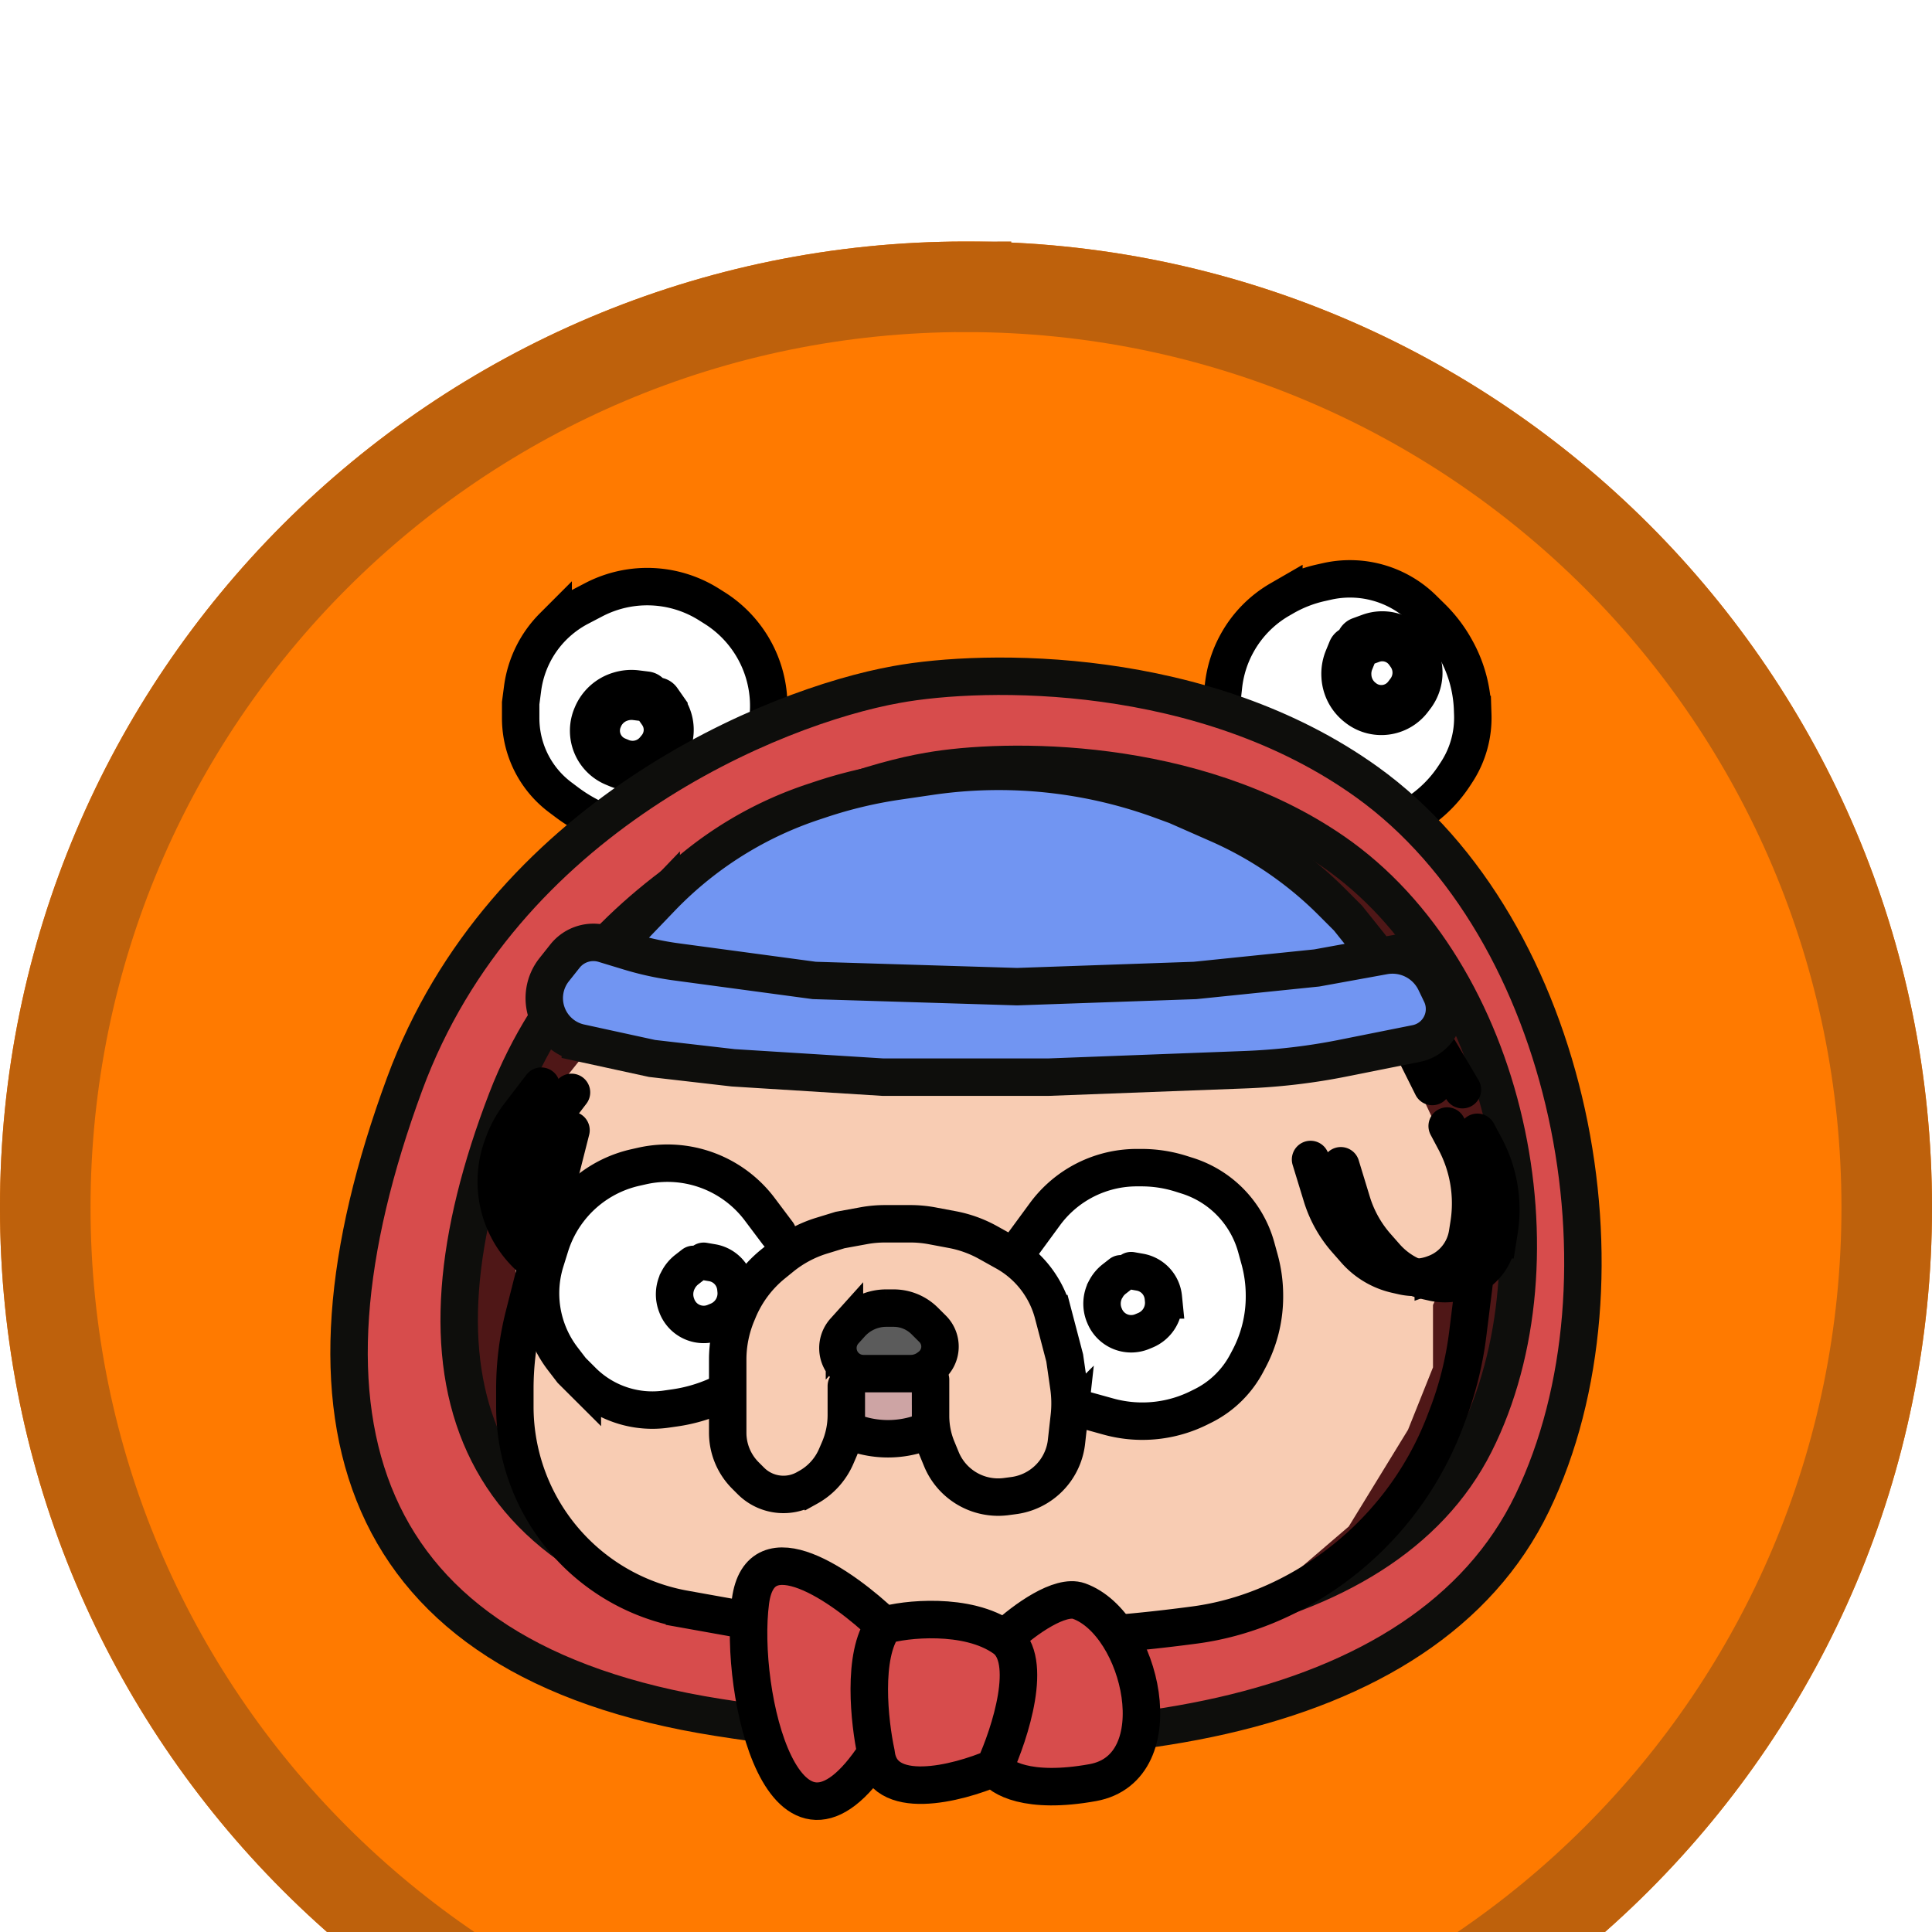 <svg width="56" height="56" fill="none" xmlns="http://www.w3.org/2000/svg">
    <g filter="url(#filter0_i_3380_239012)">
        <path d="M0 28C0 12.536 12.536 0 28 0s28 12.536 28 28-12.536 28-28 28S0 43.464 0 28Z" fill="#FF7A00"/>
        <path d="M28 1.313C42.74 1.313 54.688 13.26 54.688 28c0 14.74-11.949 26.688-26.688 26.688C13.26 54.688 1.312 42.739 1.312 28 1.313 13.26 13.261 1.312 28 1.312Z"
              stroke="#BE610C" stroke-width="2.625"/>
        <path d="m17.46 10.504-1.28.768-1.214 1.726.255 1.407 1.28 1.919 1.342.703.576-.575 1.023-1.024 1.343-.064.576-.064.767-1.279-.383-2.43-2.047-1.15-2.238.063Z"
              fill="#fff"/>
        <path d="m22.127 14.787.122-.852a3.35 3.35 0 0 0-.65-2.5v0a3.35 3.35 0 0 0-.882-.809l-.17-.107a3.355 3.355 0 0 0-2.262-.482v0a3.356 3.356 0 0 0-1.082.35l-.41.214c-.28.147-.535.335-.759.558v0a3.12 3.12 0 0 0-.887 1.803l-.055.418v.435c0 .63.207 1.244.59 1.745v0c.16.209.348.395.559.553l.192.144c.34.255.715.462 1.113.615l.232.09"
              stroke="#000" stroke-width="1.085" stroke-linecap="round"/>
        <path d="m19.038 13.357.17.243a.965.965 0 0 1 .175.572v0a.965.965 0 0 1-.22.596l-.052.063c-.15.183-.36.307-.594.35v0c-.19.035-.387.014-.566-.06l-.108-.045a.97.97 0 0 1-.525-.525v0a.97.97 0 0 1 .008-.76l.01-.024c.12-.274.353-.483.638-.572l.013-.004c.145-.045.298-.059.448-.04l.283.035"
              stroke="#000" stroke-width="1.45" stroke-linecap="round"/>
        <path d="m35.81 12.689.04 1.334.048.808.786.277 1.07.949 1.407 1.171 1.2-.274 1.488-.86.611-1.292.307-1.64-.5-1.59-.495-.133-.675-.446-.98-.792-1.56-.352-1.567.905-1.18 1.935Z"
              fill="#fff"/>
        <path d="m39.457 11.603.279-.102a.965.965 0 0 1 .598-.02v0c.21.06.392.189.519.366l.047.066c.138.193.203.428.184.665v0a1.007 1.007 0 0 1-.205.532l-.07.092a.97.97 0 0 1-.644.371v0a.97.97 0 0 1-.732-.204l-.02-.016a1.033 1.033 0 0 1-.387-.764l-.001-.014a1.06 1.06 0 0 1 .077-.443l.108-.264"
              stroke="#000" stroke-width="1.45" stroke-linecap="round"/>
        <path d="m35.354 13.89.11-1.01c.049-.437.183-.86.397-1.244v0c.29-.524.718-.96 1.237-1.259l.116-.067a3.79 3.79 0 0 1 1.065-.416l.191-.043c.476-.106.97-.096 1.44.03v0c.503.135.962.397 1.333.761l.252.248c.257.252.479.538.659.85l.015.027c.317.548.493 1.165.515 1.798l.005.145a2.88 2.88 0 0 1-.097.842v0c-.08.299-.208.583-.378.84l-.072.11c-.225.34-.504.64-.827.89v0a3.682 3.682 0 0 1-1.326.647l-.907.234"
              stroke="#000" stroke-width="1.085" stroke-linecap="round"/>
        <path d="M11.729 24.418c2.85-7.73 10.69-10.938 14.253-11.577 2.579-.472 8.917-.566 13.645 2.832 5.91 4.248 7.917 14.387 4.788 20.884-3.129 6.497-12.99 7.89-23.592 6.224-10.603-1.666-12.657-8.701-9.094-18.363Z"
              fill="#D74C4C" stroke="#0E0E0C" stroke-width="1.085" stroke-linecap="round"/>
        <path d="M14.693 24.863c2.447-6.35 9.176-8.986 12.235-9.511 2.213-.388 7.654-.465 11.712 2.326 5.073 3.49 6.795 11.82 4.11 17.157-2.686 5.337-11.15 6.482-20.251 5.113-9.101-1.368-10.865-7.148-7.806-15.085Z"
              fill="#4F1717" stroke="#0E0E0C" stroke-width="1.085" stroke-linecap="round"/>
        <path d="m17.84 39.418 10.4 1.537c4.755-.15 7.342-.277 8.954-2.08l1.9-1.628 1.718-2.804.724-1.809v-1.808l.542-1.176.272-1.628-.543-1.99-1.266-2.713-2.17-2.261-2.986-2.352-4.07-1.085-4.612-.271-2.985.633-2.532 1.175-2.532 1.9-1.81 2.623-1.085 1.356-.814 1.266-.904 1.719.904 1.628v6.421l1.348 1.63 1.547 1.717Z"
              fill="#F8CCB3"/>
        <path d="m42.823 25.82.227.427c.394.74.536 1.589.405 2.417l-.043.273a1.483 1.483 0 0 1-.092.329v0c-.157.387-.471.689-.864.833l-.036.013a1.57 1.57 0 0 1-.887.056l-.19-.043a2.23 2.23 0 0 1-1.178-.7l-.264-.3a3.465 3.465 0 0 1-.714-1.277l-.323-1.058M16.253 29.83l-.255-.325a3.349 3.349 0 0 1-.561-1.063l-.017-.053a3.187 3.187 0 0 1 .043-2.04v0c.11-.307.268-.595.466-.854l.636-.832M42.75 30.01l-.208 1.666a10.08 10.08 0 0 1-.6 2.382l-.073.191a9.395 9.395 0 0 1-3.32 4.27v0c-1.163.828-2.5 1.393-3.915 1.582-4.388.584-7.406.456-12.294-.16M42.389 24.585l-.588-.995a12.885 12.885 0 0 0-4.786-4.681v0a12.886 12.886 0 0 0-4.556-1.53l-2.19-.3h-2.122c-1.524 0-3.034.301-4.44.887v0a11.547 11.547 0 0 0-3.872 2.644l-.078.08a12.087 12.087 0 0 0-1.274 1.565l-.604.883"
              stroke="#000" stroke-width="1.085" stroke-linecap="round"/>
        <path d="m27.106 18.434-.18-1.085v0a8.33 8.33 0 0 0-.52-1.576l-.023-.052M29.365 18.706l.005-.054a9.37 9.37 0 0 1 .357-1.845v0l.271-.905"
              stroke="#000" stroke-width="1.085" stroke-linecap="round"/>
        <path d="m24.664 33-.187.208a.74.74 0 0 0 .55 1.235H26.399a.865.865 0 0 0 .54-.19l.035-.027a.726.726 0 0 0 .06-1.08l-.229-.228a1.276 1.276 0 0 0-.902-.374h-.214a1.38 1.38 0 0 0-1.025.457Z"
              fill="#CDA4A4" stroke="#000" stroke-width=".181" stroke-linecap="round"/>
        <path d="m16.212 29.017-.361 1.447.361 2.08 1.176.814 2.261.452 1.447-.452v-2.261l.905-.995.361-.452-.361-1.447-1.99-1.447-2.261.633-1.538 1.628ZM30.683 28.203l-.633 1.176-.362.723.543.633.452 1.357.633 1.718 1.176.362h1.719l1.175-.814 1.085-1.266.362-1.628-.361-.362-.362-.723-.452-1.176-1.176-1.085h-1.81l-1.989 1.085Z"
              fill="#fff"/>
        <path d="M21.094 33.175v1.354c0 .465.184.91.513 1.239l.158.158a1.334 1.334 0 0 0 1.591.223l.073-.041a1.87 1.87 0 0 0 .81-.898l.088-.204c.134-.313.204-.65.204-.992v-.71c0-.086-.007-.172-.02-.257l-.041-.268A1.259 1.259 0 0 1 25 31.55l.186-.129a1.14 1.14 0 0 1 1.787.939v1.68c0 .324.063.645.187.945l.126.306a1.781 1.781 0 0 0 1.882 1.087l.217-.029a1.774 1.774 0 0 0 1.528-1.562l.081-.727a3.44 3.44 0 0 0-.013-.866l-.12-.834-.337-1.285a2.878 2.878 0 0 0-1.386-1.783l-.502-.28a3.437 3.437 0 0 0-1.036-.373l-.585-.11a3.443 3.443 0 0 0-.633-.058h-.728c-.206 0-.412.018-.614.055l-.69.126-.538.165c-.421.13-.814.34-1.156.617l-.251.204a3.436 3.436 0 0 0-1.01 1.359l-.042.1c-.171.416-.26.86-.26 1.31v.767Z"
              stroke="#000" stroke-width=".181" stroke-linecap="round"/>
        <path d="m24.664 31.373-.187.207a.74.74 0 0 0 .55 1.235H26.399a.865.865 0 0 0 .54-.19l.035-.027a.726.726 0 0 0 .06-1.08l-.229-.228a1.275 1.275 0 0 0-.902-.374h-.214a1.38 1.38 0 0 0-1.025.457Z"
              fill="#5B5B5B" stroke="#000" stroke-width=".181" stroke-linecap="round"/>
        <path d="M26.973 32.994v1.046c0 .325.063.646.187.946l.126.306c.202.492.614.867 1.123 1.024v0c.245.075.504.097.759.063l.217-.029a1.774 1.774 0 0 0 1.2-.715v0c.181-.25.294-.541.328-.847l.081-.727a3.44 3.44 0 0 0-.013-.866l-.12-.834-.337-1.285a2.878 2.878 0 0 0-.356-.812v0a2.878 2.878 0 0 0-1.03-.971l-.502-.28a3.437 3.437 0 0 0-1.036-.373l-.585-.11a3.443 3.443 0 0 0-.633-.058h-.728c-.206 0-.412.018-.614.055l-.69.126-.538.165c-.421.13-.814.34-1.156.617l-.251.204a3.436 3.436 0 0 0-1.01 1.359l-.042.1c-.171.416-.26.86-.26 1.31v2.121c0 .465.185.91.514 1.239l.158.158c.315.315.767.452 1.205.365v0c.135-.027.265-.075.386-.142l.073-.041a1.87 1.87 0 0 0 .81-.898l.088-.204c.134-.313.204-.65.204-.992v-.84"
              stroke="#000" stroke-width="1.085" stroke-linecap="round"/>
        <path d="M24.744 34.528v0a2.911 2.911 0 0 0 1.99 0v0M24.664 31.373l-.187.207a.74.74 0 0 0 .55 1.235H26.399a.865.865 0 0 0 .54-.19l.035-.027a.726.726 0 0 0 .06-1.08l-.229-.228a1.275 1.275 0 0 0-.902-.374h-.214a1.38 1.38 0 0 0-1.025.457ZM22.542 28.744l-.517-.688a3.35 3.35 0 0 0-2.227-1.31v0a3.35 3.35 0 0 0-1.196.053l-.195.044a3.354 3.354 0 0 0-1.94 1.259v0c-.23.305-.405.648-.519 1.012l-.138.442a3.122 3.122 0 0 0-.142.93v0c0 .689.228 1.358.647 1.903l.257.335.308.307a2.872 2.872 0 0 0 1.65.816v0c.262.035.526.034.787-.004l.238-.034c.421-.06.832-.178 1.221-.351l.228-.101"
              stroke="#000" stroke-width="1.085" stroke-linecap="round"/>
        <path d="m20.397 29.559.251.043c.173.03.332.115.453.241v0c.13.135.21.31.228.495l.007.07a.862.862 0 0 1-.148.572v0a.863.863 0 0 1-.38.308l-.092.038a.832.832 0 0 1-.638 0v0a.832.832 0 0 1-.456-.466l-.008-.021a.885.885 0 0 1 .04-.733l.005-.01a.91.91 0 0 1 .248-.297l.193-.15M32.788 29.83l.25.044c.173.03.332.114.454.24v0c.13.135.21.31.228.496l.007.07a.863.863 0 0 1-.149.572v0a.862.862 0 0 1-.38.307l-.092.038a.832.832 0 0 1-.637 0v0a.832.832 0 0 1-.456-.466l-.009-.02a.885.885 0 0 1 .04-.734l.006-.01a.91.91 0 0 1 .248-.296l.192-.15"
              stroke="#000" stroke-width="1.085" stroke-linecap="round"/>
        <path d="m29.686 29.015.601-.82a3.31 3.31 0 0 1 .966-.88v0a3.307 3.307 0 0 1 1.7-.47h.135c.383 0 .764.058 1.13.172l.187.059c.465.145.888.4 1.233.745v0c.367.368.634.824.773 1.325l.094.341c.097.347.146.706.146 1.066v.03c0 .634-.156 1.257-.454 1.815l-.068.128c-.134.251-.304.48-.505.681v0c-.218.219-.471.401-.748.54l-.117.058a3.684 3.684 0 0 1-1.16.356v0a3.682 3.682 0 0 1-1.473-.102l-.902-.25M41.947 25.639l.227.427c.394.74.536 1.588.405 2.417l-.043.272a1.483 1.483 0 0 1-.092.329v0c-.158.387-.471.69-.864.833l-.036.013a1.57 1.57 0 0 1-.886.056l-.19-.043a2.23 2.23 0 0 1-1.18-.7l-.263-.299a3.463 3.463 0 0 1-.714-1.278l-.324-1.058M15.376 29.468l-.107-.105a2.973 2.973 0 0 1-.748-1.223v0a2.973 2.973 0 0 1 .04-1.904l.025-.068c.11-.307.268-.595.466-.854l.636-.831M21.616 39.96l-1.776-.318a5.967 5.967 0 0 1-4.507-3.7v0a5.966 5.966 0 0 1-.41-2.173v-.508c0-.717.089-1.432.265-2.127l1.363-5.374M40.973 23.408l.542 1.085"
              stroke="#000" stroke-width="1.085" stroke-linecap="round"/>
        <path d="m19.173 18.976-1.538 1.447-.995-.18-.995 1.808.634.995 1.718.543 4.703.633h11.848l5.698-.633 1.537-.543V21.78l-.542-.995-1.628-.362-.995-1.447-1.99-1.447-3.256-1.447-3.798-.724-3.89.362-4.07 1.447-2.441 1.81Z"
              fill="#7195F2"/>
        <path d="m36.088 24.006-5.701.216h-4.794l-4.34-.271-2.352-.271-2.08-.453a1.326 1.326 0 0 1-.758-2.12l.313-.394a1.051 1.051 0 0 1 1.13-.352l.724.22c.446.136.903.236 1.365.298l4.009.54 5.878.18 5.156-.18 3.527-.362 1.949-.354a1.38 1.38 0 0 1 1.491.76l.165.343a1.02 1.02 0 0 1-.72 1.441l-2.101.42c-.943.19-1.9.302-2.861.339ZM17.997 20.242l1.169-1.217a10.837 10.837 0 0 1 2.242-1.788v0a10.841 10.841 0 0 1 2.15-.989l.226-.075a13.007 13.007 0 0 1 2.22-.53l.95-.139c.66-.097 1.327-.146 1.994-.146v0c1.61 0 3.208.284 4.72.838l.428.157 1.215.535c.695.306 1.357.684 1.973 1.13v0c.466.337.906.71 1.313 1.118l.473.473.724.905"
              stroke="#0E0E0C" stroke-width="1.085" stroke-linecap="round"/>
        <path d="M21.754 39.412c.283-2.131 2.697-.42 3.87.703.568-.183 2.417-.39 3.49.372.605-.566 1.618-1.273 2.16-1.08 1.826.654 2.769 4.835.401 5.263-1.893.342-2.69-.146-2.852-.433-1.077.463-3.272 1.026-3.43-.423-2.645 4.046-3.994-1.738-3.64-4.402Z"
              fill="#D74C4C"/>
        <path d="M25.623 40.115c-1.172-1.123-3.586-2.834-3.87-.703-.354 2.664.995 8.448 3.64 4.402m.23-3.7c-.641.853-.42 2.822-.23 3.7m.23-3.7c.569-.182 2.418-.39 3.49.373m-3.72 3.327c.158 1.45 2.353.886 3.43.423m.29-3.75c.859.61.165 2.754-.29 3.75m.29-3.75c.606-.566 1.62-1.273 2.16-1.08 1.827.654 2.77 4.835.402 5.263-1.893.342-2.69-.146-2.852-.433"
              stroke="#000" stroke-width="1.087" stroke-linecap="round" stroke-linejoin="round"/>
    </g>
    <defs>
        <filter id="filter0_i_3380_239012" x="0" y="0" width="56" height="61.25" filterUnits="userSpaceOnUse"
                color-interpolation-filters="sRGB">
            <feFlood flood-opacity="0" result="BackgroundImageFix"/>
            <feBlend in="SourceGraphic" in2="BackgroundImageFix" result="shape"/>
            <feColorMatrix in="SourceAlpha" values="0 0 0 0 0 0 0 0 0 0 0 0 0 0 0 0 0 0 127 0" result="hardAlpha"/>
            <feOffset dy="7"/>
            <feGaussianBlur stdDeviation="2.625"/>
            <feComposite in2="hardAlpha" operator="arithmetic" k2="-1" k3="1"/>
            <feColorMatrix values="0 0 0 0 1 0 0 0 0 1 0 0 0 0 1 0 0 0 0.25 0"/>
            <feBlend in2="shape" result="effect1_innerShadow_3380_239012"/>
        </filter>
    </defs>
</svg>